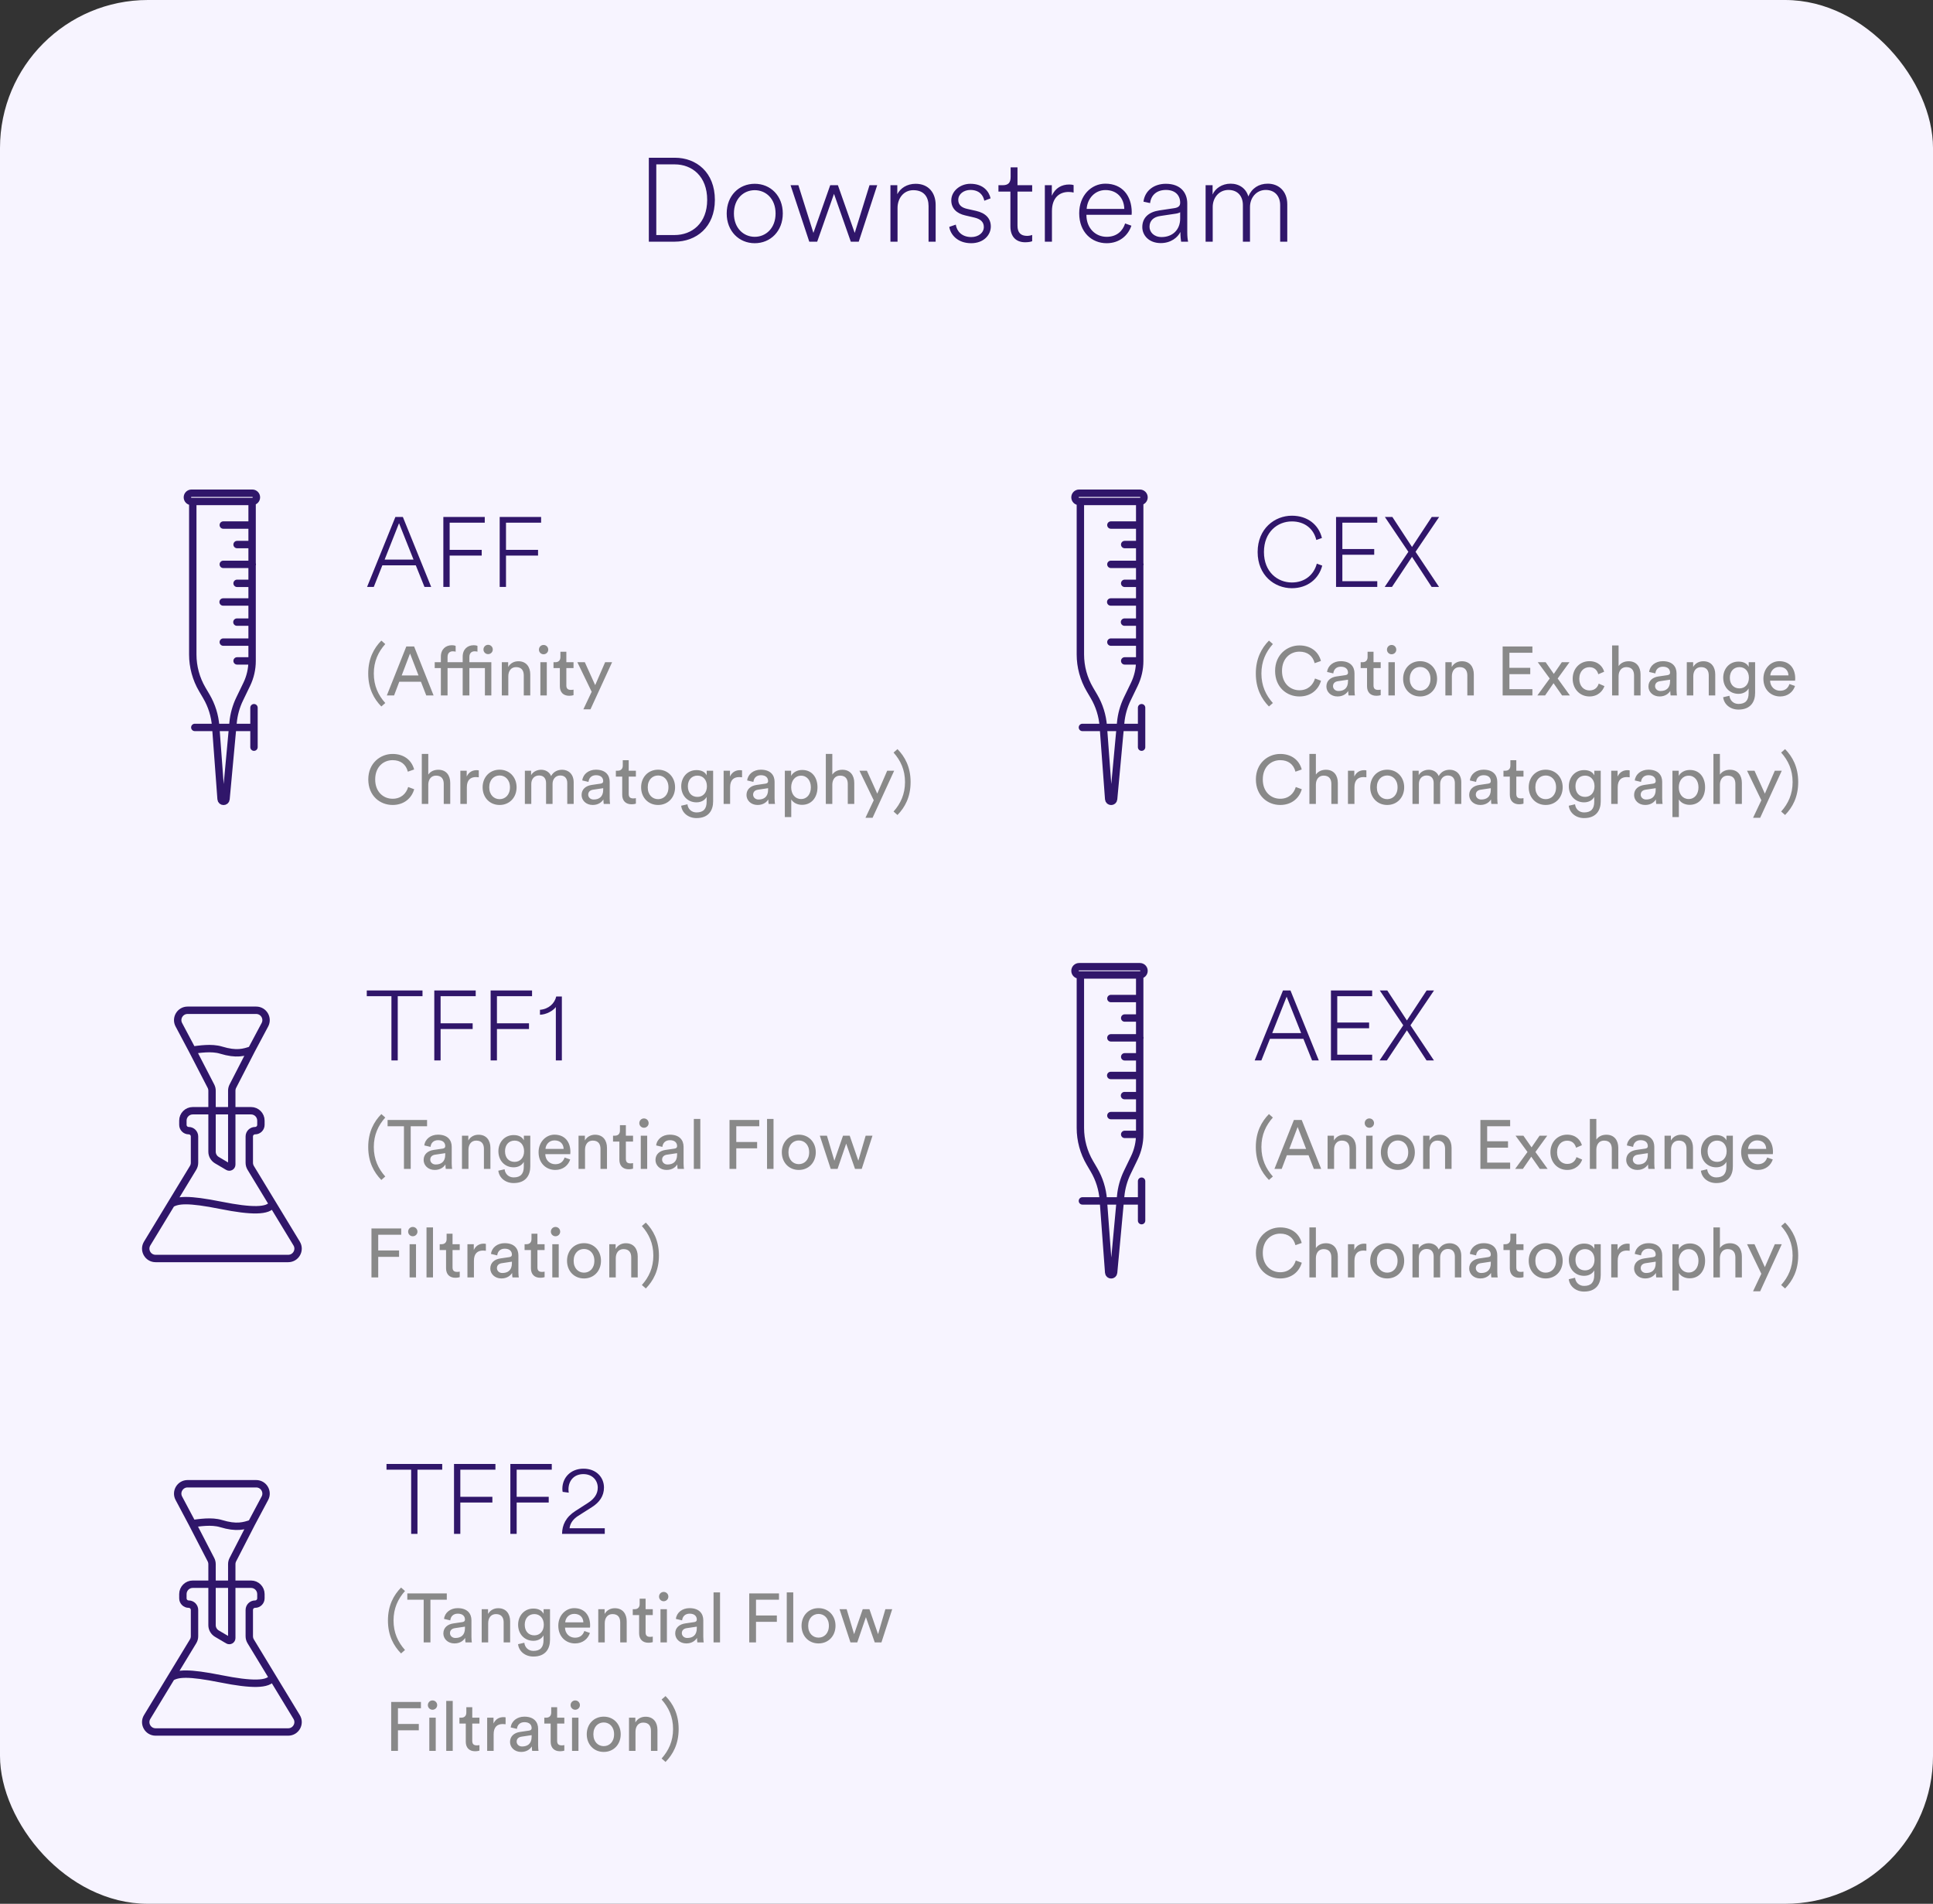 <svg width="392" height="386" viewBox="0 0 392 386" fill="none" xmlns="http://www.w3.org/2000/svg">
<rect x="0" y="0" width="392" height="386" fill="#333333" stroke="none"/>
<rect width="392" height="386" rx="30" fill="#F7F4FF"/>
<path d="M133.092 47.656H136.788C140.316 47.656 143.412 45.28 143.412 40.528C143.412 35.752 140.364 33.328 136.836 33.328H133.092V47.656ZM136.836 49H131.58V31.984H136.884C141.204 31.984 144.972 34.936 144.972 40.528C144.972 46.096 141.156 49 136.836 49ZM153.058 49.312C149.866 49.312 147.37 46.864 147.37 43.288C147.37 39.688 149.842 37.264 153.058 37.264C156.25 37.264 158.746 39.688 158.746 43.288C158.746 46.864 156.25 49.312 153.058 49.312ZM148.834 43.288C148.834 46.264 150.802 48.016 153.058 48.016C155.314 48.016 157.282 46.264 157.282 43.288C157.282 40.288 155.314 38.56 153.058 38.56C150.802 38.56 148.834 40.288 148.834 43.288ZM168.362 37.552H169.922L173.33 47.224L176.33 37.552H177.89L174.146 49H172.538L169.13 39.304L165.722 49H164.114L160.322 37.552H161.906L164.954 47.224L168.362 37.552ZM182.016 42.16V49H180.576V37.552H181.968V39.376C182.592 38.152 183.936 37.264 185.688 37.264C188.376 37.264 189.744 39.184 189.744 41.536V49H188.304V41.776C188.304 39.976 187.416 38.56 185.208 38.56C183.24 38.56 182.016 40.216 182.016 42.16ZM192.507 46L193.827 45.544C194.043 46.936 195.099 48.064 196.971 48.064C198.387 48.064 199.515 47.224 199.515 46.024C199.515 44.968 198.795 44.392 197.571 44.104L195.723 43.672C194.043 43.288 192.915 42.28 192.915 40.624C192.915 38.776 194.691 37.264 196.779 37.264C199.443 37.264 200.571 38.848 200.883 40.216L199.611 40.696C199.395 39.592 198.603 38.512 196.779 38.512C195.483 38.512 194.331 39.328 194.331 40.528C194.331 41.512 194.955 42.088 196.131 42.352L197.955 42.76C199.851 43.192 200.931 44.272 200.931 45.928C200.931 47.632 199.491 49.312 196.947 49.312C194.139 49.312 192.723 47.512 192.507 46ZM206.342 33.928V37.552H209.318V38.848H206.342V45.76C206.342 47.152 206.99 47.824 208.286 47.824C208.694 47.824 209.102 47.728 209.318 47.632V48.904C209.126 49 208.598 49.12 207.902 49.12C206.054 49.12 204.902 47.992 204.902 45.904V38.848H202.478V37.552H203.342C204.47 37.552 204.95 37.048 204.95 35.872V33.928H206.342ZM217.721 37.528V39.04C217.457 38.968 217.097 38.92 216.713 38.92C214.769 38.92 213.329 40.168 213.329 42.784V49H211.889V37.552H213.305V39.688C214.001 38.104 215.321 37.408 216.833 37.408C217.217 37.408 217.529 37.456 217.721 37.528ZM220.367 42.352H227.999C227.951 40.216 226.583 38.536 224.183 38.536C222.047 38.536 220.511 40.24 220.367 42.352ZM228.167 45.304L229.439 45.76C228.791 47.704 227.063 49.312 224.423 49.312C221.399 49.312 218.855 47.08 218.855 43.24C218.855 39.64 221.303 37.24 224.159 37.24C227.543 37.24 229.487 39.64 229.511 43.024C229.511 43.216 229.511 43.36 229.487 43.552H220.319V43.648C220.343 46.288 222.167 48.016 224.423 48.016C226.487 48.016 227.687 46.816 228.167 45.304ZM235.394 49.288C232.994 49.288 231.65 47.704 231.65 46.048C231.65 44.104 232.994 42.976 235.082 42.664L238.13 42.208C239.114 42.064 239.33 41.632 239.33 41.104C239.33 39.592 238.322 38.512 236.45 38.512C234.626 38.512 233.426 39.52 233.234 41.176L231.89 40.888C232.154 38.704 233.978 37.264 236.426 37.264C239.402 37.264 240.77 39.064 240.77 41.248V47.032C240.77 47.944 240.842 48.52 240.938 49H239.522C239.474 48.736 239.378 47.968 239.378 47.032C238.85 48.112 237.482 49.288 235.394 49.288ZM235.562 48.064C237.746 48.064 239.33 46.624 239.33 44.32V43.024C239.258 43.096 238.946 43.24 238.49 43.312L235.298 43.792C233.954 43.984 233.114 44.728 233.114 45.976C233.114 47.032 233.978 48.064 235.562 48.064ZM245.93 49H244.49V37.552H245.906V39.448C246.41 38.248 247.778 37.24 249.554 37.24C251.33 37.24 252.698 38.224 253.154 39.832C253.85 38.176 255.266 37.24 257.09 37.24C259.322 37.24 261.05 38.776 261.05 41.416V49H259.61V41.584C259.61 39.856 258.602 38.512 256.682 38.512C254.786 38.512 253.49 40.096 253.49 41.968V49H252.05V41.584C252.05 39.856 251.066 38.512 249.122 38.512C247.226 38.512 245.93 40.072 245.93 41.968V49Z" fill="#30166A"/>
<path d="M51.125 101.673H51.164C51.625 101.673 51.999 101.298 51.999 100.837V100.837C51.999 100.375 51.625 100.001 51.164 100.001H38.836C38.374 100.001 38 100.375 38 100.837V100.837C38 101.298 38.374 101.673 38.836 101.673H39.094M51.125 101.673H39.094M51.125 101.673V106.456M39.094 101.673V132.692C39.094 135.185 39.76 137.633 41.023 139.783L41.85 141.191C42.935 143.039 43.582 145.111 43.741 147.248L44.836 162.015C44.881 162.626 45.776 162.635 45.832 162.024L47.266 146.522C47.421 144.854 47.873 143.227 48.602 141.719L50.037 138.751C50.753 137.269 51.125 135.645 51.125 134V134M51.125 106.456H45.28M51.125 106.456V110.409M51.125 110.409H48.08M51.125 110.409V118.272M51.16 114.425H45.28M51.125 118.272H48.08M51.125 118.272V130.189M51.125 122.055H45.245M51.125 126.136H48.045M51.125 130.189H45.28M51.125 130.189V134M51.125 134H48.08" stroke="#30166A" stroke-width="1.5" stroke-linecap="round"/>
<path d="M39.508 146.739C39.094 146.739 38.758 147.075 38.758 147.489C38.758 147.903 39.094 148.239 39.508 148.239V146.739ZM51.507 147.489V148.239H52.257V147.489H51.507ZM52.257 143.489C52.257 143.075 51.922 142.739 51.507 142.739C51.093 142.739 50.757 143.075 50.757 143.489H52.257ZM50.757 151.489C50.757 151.903 51.093 152.239 51.507 152.239C51.922 152.239 52.257 151.903 52.257 151.489H50.757ZM39.508 148.239H51.507V146.739H39.508V148.239ZM52.257 147.489V143.489H50.757V147.489H52.257ZM50.757 143.489V151.489H52.257V143.489H50.757Z" fill="#30166A"/>
<path d="M86.08 119L84.32 114.62H77.54L75.8 119H74.44L80.18 104.82H81.7L87.44 119H86.08ZM80.92 106.08L78 113.46H83.86L80.92 106.08ZM91.187 119H89.907V104.82H98.307V105.98H91.187V111.48H97.687V112.64H91.187V119ZM102.613 119H101.333V104.82H109.733V105.98H102.613V111.48H109.113V112.64H102.613V119Z" fill="#30166A"/>
<path d="M77.332 143.24C75.834 141.714 74.672 139.614 74.672 136.562C74.672 133.51 75.834 131.41 77.332 129.884L78.13 130.584C76.702 132.18 75.806 134.098 75.806 136.562C75.806 139.026 76.702 140.944 78.13 142.54L77.332 143.24ZM78.449 141L82.397 131.074H83.979L87.927 141H86.443L85.365 138.228H80.969L79.919 141H78.449ZM81.459 136.954H84.875L83.153 132.502L81.459 136.954ZM89.405 141V135.456H88.159V134.266H89.405V133.132C89.405 131.634 90.399 130.822 91.617 130.822C92.065 130.822 92.345 130.92 92.401 130.962V132.138C92.331 132.11 92.163 132.054 91.827 132.054C91.365 132.054 90.763 132.278 90.763 133.202V134.266H93.829V133.132C93.829 131.634 94.823 130.822 96.041 130.822C96.489 130.822 96.769 130.92 96.825 130.962V132.138C96.755 132.11 96.587 132.054 96.251 132.054C95.789 132.054 95.187 132.278 95.187 133.202V134.266H99.639V141H98.337V135.456H95.187V141H93.829V135.456H90.763V141H89.405ZM98.981 132.628C98.463 132.628 98.043 132.208 98.043 131.69C98.043 131.158 98.463 130.738 98.981 130.738C99.513 130.738 99.933 131.158 99.933 131.69C99.933 132.208 99.513 132.628 98.981 132.628ZM101.765 141V134.266H103.053V135.232C103.543 134.392 104.341 134.07 105.125 134.07C106.735 134.07 107.533 135.232 107.533 136.73V141H106.217V136.954C106.217 136.016 105.825 135.26 104.649 135.26C103.613 135.26 103.081 136.086 103.081 137.108V141H101.765ZM109.585 141V134.266H110.887V141H109.585ZM110.229 132.656C109.711 132.656 109.291 132.236 109.291 131.718C109.291 131.186 109.711 130.766 110.229 130.766C110.761 130.766 111.181 131.186 111.181 131.718C111.181 132.236 110.761 132.656 110.229 132.656ZM115.411 141.07C114.263 141.07 113.535 140.37 113.535 139.152V135.456H112.247V134.266H112.611C113.339 134.266 113.647 133.818 113.647 133.23V132.138H114.851V134.266H116.307V135.456H114.851V138.956C114.851 139.572 115.103 139.88 115.789 139.88C115.957 139.88 116.195 139.852 116.307 139.824V140.944C116.195 140.986 115.859 141.07 115.411 141.07ZM118.305 143.814L119.985 140.258L117.087 134.266H118.599L120.699 138.914L122.715 134.266H124.129L119.747 143.814H118.305ZM79.614 163.21C77.052 163.21 74.686 161.348 74.686 158.03C74.686 154.712 77.15 152.864 79.614 152.864C81.882 152.864 83.478 154.096 83.982 156.014L82.708 156.462C82.33 154.964 81.238 154.124 79.614 154.124C77.808 154.124 76.086 155.44 76.086 158.03C76.086 160.62 77.808 161.95 79.614 161.95C81.308 161.95 82.372 160.928 82.778 159.57L83.996 160.018C83.464 161.88 81.896 163.21 79.614 163.21ZM85.537 163V152.864H86.853V157.05C87.343 156.336 88.127 156.07 88.897 156.07C90.507 156.07 91.305 157.232 91.305 158.73V163H89.989V158.954C89.989 158.016 89.597 157.26 88.421 157.26C87.413 157.26 86.881 158.044 86.853 159.038V163H85.537ZM93.357 163V156.266H94.645V157.442C95.135 156.406 95.975 156.154 96.661 156.154C96.843 156.154 97.025 156.182 97.095 156.196V157.596C96.899 157.568 96.703 157.554 96.521 157.554C95.415 157.554 94.673 158.142 94.673 159.626V163H93.357ZM101.316 162.034C102.436 162.034 103.416 161.194 103.416 159.626C103.416 158.072 102.436 157.232 101.316 157.232C100.196 157.232 99.216 158.072 99.216 159.626C99.216 161.194 100.196 162.034 101.316 162.034ZM101.316 163.21C99.3 163.21 97.872 161.684 97.872 159.626C97.872 157.582 99.3 156.056 101.316 156.056C103.332 156.056 104.76 157.582 104.76 159.626C104.76 161.684 103.332 163.21 101.316 163.21ZM106.441 163V156.266H107.701V157.162C108.121 156.42 108.961 156.07 109.745 156.07C110.585 156.07 111.397 156.476 111.761 157.344C112.293 156.378 113.161 156.07 114.015 156.07C115.191 156.07 116.339 156.868 116.339 158.632V163H115.037V158.772C115.037 157.89 114.603 157.232 113.609 157.232C112.685 157.232 112.055 157.96 112.055 158.926V163H110.739V158.772C110.739 157.904 110.319 157.232 109.311 157.232C108.373 157.232 107.743 157.932 107.743 158.94V163H106.441ZM120.196 163.21C118.824 163.21 117.942 162.258 117.942 161.194C117.942 159.99 118.824 159.318 119.986 159.15L121.806 158.884C122.212 158.828 122.324 158.618 122.324 158.38C122.324 157.722 121.89 157.176 120.868 157.176C119.944 157.176 119.426 157.75 119.342 158.534L118.082 158.24C118.222 156.952 119.384 156.056 120.84 156.056C122.856 156.056 123.64 157.204 123.64 158.52V161.894C123.64 162.482 123.696 162.832 123.724 163H122.436C122.408 162.832 122.366 162.58 122.366 162.09C122.072 162.566 121.4 163.21 120.196 163.21ZM120.378 162.104C121.456 162.104 122.324 161.586 122.324 160.116V159.808L121.568 159.92L120.266 160.116C119.706 160.2 119.286 160.522 119.286 161.124C119.286 161.628 119.706 162.104 120.378 162.104ZM128.058 163.07C126.91 163.07 126.182 162.37 126.182 161.152V157.456H124.894V156.266H125.258C125.986 156.266 126.294 155.818 126.294 155.23V154.138H127.498V156.266H128.954V157.456H127.498V160.956C127.498 161.572 127.75 161.88 128.436 161.88C128.604 161.88 128.842 161.852 128.954 161.824V162.944C128.842 162.986 128.506 163.07 128.058 163.07ZM133.458 162.034C134.578 162.034 135.558 161.194 135.558 159.626C135.558 158.072 134.578 157.232 133.458 157.232C132.338 157.232 131.358 158.072 131.358 159.626C131.358 161.194 132.338 162.034 133.458 162.034ZM133.458 163.21C131.442 163.21 130.014 161.684 130.014 159.626C130.014 157.582 131.442 156.056 133.458 156.056C135.474 156.056 136.902 157.582 136.902 159.626C136.902 161.684 135.474 163.21 133.458 163.21ZM141.244 165.87C139.564 165.87 138.304 164.806 138.136 163.364L139.41 163.07C139.508 164.008 140.222 164.722 141.244 164.722C142.658 164.722 143.302 163.994 143.302 162.538V161.572C142.98 162.188 142.252 162.678 141.244 162.678C139.452 162.678 138.15 161.32 138.15 159.416C138.15 157.596 139.396 156.14 141.244 156.14C142.28 156.14 142.98 156.532 143.316 157.204V156.266H144.618V162.496C144.618 164.204 143.778 165.87 141.244 165.87ZM141.44 161.572C142.574 161.572 143.358 160.718 143.358 159.416C143.358 158.114 142.574 157.26 141.44 157.26C140.278 157.26 139.494 158.114 139.494 159.416C139.494 160.732 140.25 161.572 141.44 161.572ZM146.746 163V156.266H148.034V157.442C148.524 156.406 149.364 156.154 150.05 156.154C150.232 156.154 150.414 156.182 150.484 156.196V157.596C150.288 157.568 150.092 157.554 149.91 157.554C148.804 157.554 148.062 158.142 148.062 159.626V163H146.746ZM153.638 163.21C152.266 163.21 151.384 162.258 151.384 161.194C151.384 159.99 152.266 159.318 153.428 159.15L155.248 158.884C155.654 158.828 155.766 158.618 155.766 158.38C155.766 157.722 155.332 157.176 154.31 157.176C153.386 157.176 152.868 157.75 152.784 158.534L151.524 158.24C151.664 156.952 152.826 156.056 154.282 156.056C156.298 156.056 157.082 157.204 157.082 158.52V161.894C157.082 162.482 157.138 162.832 157.166 163H155.878C155.85 162.832 155.808 162.58 155.808 162.09C155.514 162.566 154.842 163.21 153.638 163.21ZM153.82 162.104C154.898 162.104 155.766 161.586 155.766 160.116V159.808L155.01 159.92L153.708 160.116C153.148 160.2 152.728 160.522 152.728 161.124C152.728 161.628 153.148 162.104 153.82 162.104ZM159.16 165.66V156.266H160.434V157.316C160.798 156.644 161.596 156.112 162.688 156.112C164.704 156.112 165.782 157.666 165.782 159.626C165.782 161.628 164.62 163.182 162.646 163.182C161.61 163.182 160.826 162.692 160.462 162.09V165.66H159.16ZM162.45 162.006C163.668 162.006 164.438 161.012 164.438 159.626C164.438 158.282 163.682 157.274 162.45 157.274C161.246 157.274 160.448 158.282 160.448 159.626C160.448 161.012 161.246 162.006 162.45 162.006ZM167.472 163V152.864H168.788V157.05C169.278 156.336 170.062 156.07 170.832 156.07C172.442 156.07 173.24 157.232 173.24 158.73V163H171.924V158.954C171.924 158.016 171.532 157.26 170.356 157.26C169.348 157.26 168.816 158.044 168.788 159.038V163H167.472ZM175.508 165.814L177.188 162.258L174.29 156.266H175.802L177.902 160.914L179.918 156.266H181.332L176.95 165.814H175.508ZM182.004 165.24L181.206 164.54C182.634 162.944 183.53 161.026 183.53 158.562C183.53 156.098 182.634 154.18 181.206 152.584L182.004 151.884C183.502 153.41 184.664 155.51 184.664 158.562C184.664 161.614 183.502 163.714 182.004 165.24Z" fill="#898989"/>
<path d="M231.125 101.673H231.164C231.625 101.673 232 101.298 232 100.837V100.837C232 100.375 231.625 100.001 231.164 100.001H218.836C218.374 100.001 218 100.375 218 100.837V100.837C218 101.298 218.374 101.673 218.836 101.673H219.094M231.125 101.673H219.094M231.125 101.673V106.456M219.094 101.673V132.692C219.094 135.185 219.76 137.633 221.023 139.783L221.85 141.191C222.935 143.039 223.582 145.111 223.741 147.248L224.836 162.015C224.881 162.626 225.776 162.635 225.832 162.024L227.266 146.522C227.421 144.854 227.873 143.227 228.602 141.719L230.037 138.751C230.753 137.269 231.125 135.645 231.125 134V134M231.125 106.456H225.28M231.125 106.456V110.409M231.125 110.409H228.08M231.125 110.409V118.272M231.16 114.425H225.28M231.125 118.272H228.08M231.125 118.272V130.189M231.125 122.055H225.245M231.125 126.136H228.045M231.125 130.189H225.28M231.125 130.189V134M231.125 134H228.08" stroke="#30166A" stroke-width="1.5" stroke-linecap="round"/>
<path d="M219.508 146.739C219.094 146.739 218.758 147.075 218.758 147.489C218.758 147.903 219.094 148.239 219.508 148.239V146.739ZM231.507 147.489V148.239H232.257V147.489H231.507ZM232.257 143.489C232.257 143.075 231.922 142.739 231.507 142.739C231.093 142.739 230.757 143.075 230.757 143.489H232.257ZM230.757 151.489C230.757 151.903 231.093 152.239 231.507 152.239C231.922 152.239 232.257 151.903 232.257 151.489H230.757ZM219.508 148.239H231.507V146.739H219.508V148.239ZM232.257 147.489V143.489H230.757V147.489H232.257ZM230.757 143.489V151.489H232.257V143.489H230.757Z" fill="#30166A"/>
<path d="M261.98 119.26C258.46 119.26 255.04 116.66 255.04 111.92C255.04 107.18 258.5 104.56 261.98 104.56C265.16 104.56 267.42 106.38 268.08 109.08L266.94 109.48C266.38 107.16 264.54 105.72 261.98 105.72C259.08 105.72 256.32 107.86 256.32 111.92C256.32 115.96 259.08 118.1 261.98 118.1C264.64 118.1 266.46 116.5 267.04 114.28L268.14 114.68C267.46 117.34 265.18 119.26 261.98 119.26ZM279.302 119H270.942V104.82H279.302V105.98H272.222V111.32H278.682V112.48H272.222V117.84H279.302V119ZM291.846 104.82L287.066 111.88L291.826 119H290.326L286.346 112.9L282.286 119H280.806L285.606 111.88L280.846 104.82H282.366L286.346 110.9L290.346 104.82H291.846Z" fill="#30166A"/>
<path d="M257.332 143.24C255.834 141.714 254.672 139.614 254.672 136.562C254.672 133.51 255.834 131.41 257.332 129.884L258.13 130.584C256.702 132.18 255.806 134.098 255.806 136.562C255.806 139.026 256.702 140.944 258.13 142.54L257.332 143.24ZM263.51 141.21C260.948 141.21 258.582 139.348 258.582 136.03C258.582 132.712 261.046 130.864 263.51 130.864C265.778 130.864 267.374 132.096 267.878 134.014L266.604 134.462C266.226 132.964 265.134 132.124 263.51 132.124C261.704 132.124 259.982 133.44 259.982 136.03C259.982 138.62 261.704 139.95 263.51 139.95C265.204 139.95 266.268 138.928 266.674 137.57L267.892 138.018C267.36 139.88 265.792 141.21 263.51 141.21ZM271.239 141.21C269.867 141.21 268.985 140.258 268.985 139.194C268.985 137.99 269.867 137.318 271.029 137.15L272.849 136.884C273.255 136.828 273.367 136.618 273.367 136.38C273.367 135.722 272.933 135.176 271.911 135.176C270.987 135.176 270.469 135.75 270.385 136.534L269.125 136.24C269.265 134.952 270.427 134.056 271.883 134.056C273.899 134.056 274.683 135.204 274.683 136.52V139.894C274.683 140.482 274.739 140.832 274.767 141H273.479C273.451 140.832 273.409 140.58 273.409 140.09C273.115 140.566 272.443 141.21 271.239 141.21ZM271.421 140.104C272.499 140.104 273.367 139.586 273.367 138.116V137.808L272.611 137.92L271.309 138.116C270.749 138.2 270.329 138.522 270.329 139.124C270.329 139.628 270.749 140.104 271.421 140.104ZM279.101 141.07C277.953 141.07 277.225 140.37 277.225 139.152V135.456H275.937V134.266H276.301C277.029 134.266 277.337 133.818 277.337 133.23V132.138H278.541V134.266H279.997V135.456H278.541V138.956C278.541 139.572 278.793 139.88 279.479 139.88C279.647 139.88 279.885 139.852 279.997 139.824V140.944C279.885 140.986 279.549 141.07 279.101 141.07ZM281.56 141V134.266H282.862V141H281.56ZM282.204 132.656C281.686 132.656 281.266 132.236 281.266 131.718C281.266 131.186 281.686 130.766 282.204 130.766C282.736 130.766 283.156 131.186 283.156 131.718C283.156 132.236 282.736 132.656 282.204 132.656ZM287.988 140.034C289.108 140.034 290.088 139.194 290.088 137.626C290.088 136.072 289.108 135.232 287.988 135.232C286.868 135.232 285.888 136.072 285.888 137.626C285.888 139.194 286.868 140.034 287.988 140.034ZM287.988 141.21C285.972 141.21 284.544 139.684 284.544 137.626C284.544 135.582 285.972 134.056 287.988 134.056C290.004 134.056 291.432 135.582 291.432 137.626C291.432 139.684 290.004 141.21 287.988 141.21ZM293.113 141V134.266H294.401V135.232C294.891 134.392 295.689 134.07 296.473 134.07C298.083 134.07 298.881 135.232 298.881 136.73V141H297.565V136.954C297.565 136.016 297.173 135.26 295.997 135.26C294.961 135.26 294.429 136.086 294.429 137.108V141H293.113ZM304.726 141V131.074H310.76V132.348H306.098V135.4H310.326V136.688H306.098V139.726H310.76V141H304.726ZM311.77 141L314.276 137.57L311.854 134.266H313.45L315.102 136.632L316.726 134.266H318.28L315.886 137.57C316.292 138.116 317.958 140.454 318.364 141H316.782L315.046 138.522L313.338 141H311.77ZM322.331 141.21C320.37 141.21 318.929 139.67 318.929 137.626C318.929 135.526 320.399 134.056 322.317 134.056C324.109 134.056 325.033 135.176 325.312 136.198L324.123 136.702C323.955 136.044 323.465 135.274 322.317 135.274C321.253 135.274 320.273 136.058 320.273 137.626C320.273 139.166 321.239 139.992 322.331 139.992C323.591 139.992 324.053 139.138 324.207 138.606L325.369 139.11C325.047 140.076 324.081 141.21 322.331 141.21ZM326.923 141V130.864H328.239V135.05C328.729 134.336 329.513 134.07 330.283 134.07C331.893 134.07 332.691 135.232 332.691 136.73V141H331.375V136.954C331.375 136.016 330.983 135.26 329.807 135.26C328.799 135.26 328.267 136.044 328.239 137.038V141H326.923ZM336.55 141.21C335.178 141.21 334.296 140.258 334.296 139.194C334.296 137.99 335.178 137.318 336.34 137.15L338.16 136.884C338.566 136.828 338.678 136.618 338.678 136.38C338.678 135.722 338.244 135.176 337.222 135.176C336.298 135.176 335.78 135.75 335.696 136.534L334.436 136.24C334.576 134.952 335.738 134.056 337.194 134.056C339.21 134.056 339.994 135.204 339.994 136.52V139.894C339.994 140.482 340.05 140.832 340.078 141H338.79C338.762 140.832 338.72 140.58 338.72 140.09C338.426 140.566 337.754 141.21 336.55 141.21ZM336.732 140.104C337.81 140.104 338.678 139.586 338.678 138.116V137.808L337.922 137.92L336.62 138.116C336.06 138.2 335.64 138.522 335.64 139.124C335.64 139.628 336.06 140.104 336.732 140.104ZM342.072 141V134.266H343.36V135.232C343.85 134.392 344.648 134.07 345.432 134.07C347.042 134.07 347.84 135.232 347.84 136.73V141H346.524V136.954C346.524 136.016 346.132 135.26 344.956 135.26C343.92 135.26 343.388 136.086 343.388 137.108V141H342.072ZM352.552 143.87C350.872 143.87 349.612 142.806 349.444 141.364L350.718 141.07C350.816 142.008 351.53 142.722 352.552 142.722C353.966 142.722 354.61 141.994 354.61 140.538V139.572C354.288 140.188 353.56 140.678 352.552 140.678C350.76 140.678 349.458 139.32 349.458 137.416C349.458 135.596 350.704 134.14 352.552 134.14C353.588 134.14 354.288 134.532 354.624 135.204V134.266H355.926V140.496C355.926 142.204 355.086 143.87 352.552 143.87ZM352.748 139.572C353.882 139.572 354.666 138.718 354.666 137.416C354.666 136.114 353.882 135.26 352.748 135.26C351.586 135.26 350.802 136.114 350.802 137.416C350.802 138.732 351.558 139.572 352.748 139.572ZM360.994 141.21C359.188 141.21 357.606 139.894 357.606 137.612C357.606 135.498 359.132 134.056 360.826 134.056C362.898 134.056 364.06 135.484 364.06 137.584C364.06 137.752 364.046 137.92 364.032 138.004H358.964C358.992 139.208 359.86 140.048 360.994 140.048C362.086 140.048 362.632 139.446 362.884 138.69L364.018 139.082C363.64 140.272 362.562 141.21 360.994 141.21ZM359.006 136.94H362.688C362.66 135.974 362.03 135.218 360.84 135.218C359.734 135.218 359.062 136.072 359.006 136.94ZM259.614 163.21C257.052 163.21 254.686 161.348 254.686 158.03C254.686 154.712 257.15 152.864 259.614 152.864C261.882 152.864 263.478 154.096 263.982 156.014L262.708 156.462C262.33 154.964 261.238 154.124 259.614 154.124C257.808 154.124 256.086 155.44 256.086 158.03C256.086 160.62 257.808 161.95 259.614 161.95C261.308 161.95 262.372 160.928 262.778 159.57L263.996 160.018C263.464 161.88 261.896 163.21 259.614 163.21ZM265.537 163V152.864H266.853V157.05C267.343 156.336 268.127 156.07 268.897 156.07C270.507 156.07 271.305 157.232 271.305 158.73V163H269.989V158.954C269.989 158.016 269.597 157.26 268.421 157.26C267.413 157.26 266.881 158.044 266.853 159.038V163H265.537ZM273.357 163V156.266H274.645V157.442C275.135 156.406 275.975 156.154 276.661 156.154C276.843 156.154 277.025 156.182 277.095 156.196V157.596C276.899 157.568 276.703 157.554 276.521 157.554C275.415 157.554 274.673 158.142 274.673 159.626V163H273.357ZM281.316 162.034C282.436 162.034 283.416 161.194 283.416 159.626C283.416 158.072 282.436 157.232 281.316 157.232C280.196 157.232 279.216 158.072 279.216 159.626C279.216 161.194 280.196 162.034 281.316 162.034ZM281.316 163.21C279.3 163.21 277.872 161.684 277.872 159.626C277.872 157.582 279.3 156.056 281.316 156.056C283.332 156.056 284.76 157.582 284.76 159.626C284.76 161.684 283.332 163.21 281.316 163.21ZM286.441 163V156.266H287.701V157.162C288.121 156.42 288.961 156.07 289.745 156.07C290.585 156.07 291.397 156.476 291.761 157.344C292.293 156.378 293.161 156.07 294.015 156.07C295.191 156.07 296.339 156.868 296.339 158.632V163H295.037V158.772C295.037 157.89 294.603 157.232 293.609 157.232C292.685 157.232 292.055 157.96 292.055 158.926V163H290.739V158.772C290.739 157.904 290.319 157.232 289.311 157.232C288.373 157.232 287.743 157.932 287.743 158.94V163H286.441ZM300.196 163.21C298.824 163.21 297.942 162.258 297.942 161.194C297.942 159.99 298.824 159.318 299.986 159.15L301.806 158.884C302.212 158.828 302.324 158.618 302.324 158.38C302.324 157.722 301.89 157.176 300.868 157.176C299.944 157.176 299.426 157.75 299.342 158.534L298.082 158.24C298.222 156.952 299.384 156.056 300.84 156.056C302.856 156.056 303.64 157.204 303.64 158.52V161.894C303.64 162.482 303.696 162.832 303.724 163H302.436C302.408 162.832 302.366 162.58 302.366 162.09C302.072 162.566 301.4 163.21 300.196 163.21ZM300.378 162.104C301.456 162.104 302.324 161.586 302.324 160.116V159.808L301.568 159.92L300.266 160.116C299.706 160.2 299.286 160.522 299.286 161.124C299.286 161.628 299.706 162.104 300.378 162.104ZM308.058 163.07C306.91 163.07 306.182 162.37 306.182 161.152V157.456H304.894V156.266H305.258C305.986 156.266 306.294 155.818 306.294 155.23V154.138H307.498V156.266H308.954V157.456H307.498V160.956C307.498 161.572 307.75 161.88 308.436 161.88C308.604 161.88 308.842 161.852 308.954 161.824V162.944C308.842 162.986 308.506 163.07 308.058 163.07ZM313.458 162.034C314.578 162.034 315.558 161.194 315.558 159.626C315.558 158.072 314.578 157.232 313.458 157.232C312.338 157.232 311.358 158.072 311.358 159.626C311.358 161.194 312.338 162.034 313.458 162.034ZM313.458 163.21C311.442 163.21 310.014 161.684 310.014 159.626C310.014 157.582 311.442 156.056 313.458 156.056C315.474 156.056 316.902 157.582 316.902 159.626C316.902 161.684 315.474 163.21 313.458 163.21ZM321.244 165.87C319.564 165.87 318.304 164.806 318.136 163.364L319.41 163.07C319.508 164.008 320.222 164.722 321.244 164.722C322.658 164.722 323.302 163.994 323.302 162.538V161.572C322.98 162.188 322.252 162.678 321.244 162.678C319.452 162.678 318.15 161.32 318.15 159.416C318.15 157.596 319.396 156.14 321.244 156.14C322.28 156.14 322.98 156.532 323.316 157.204V156.266H324.618V162.496C324.618 164.204 323.778 165.87 321.244 165.87ZM321.44 161.572C322.574 161.572 323.358 160.718 323.358 159.416C323.358 158.114 322.574 157.26 321.44 157.26C320.278 157.26 319.494 158.114 319.494 159.416C319.494 160.732 320.25 161.572 321.44 161.572ZM326.746 163V156.266H328.034V157.442C328.524 156.406 329.364 156.154 330.05 156.154C330.232 156.154 330.414 156.182 330.484 156.196V157.596C330.288 157.568 330.092 157.554 329.91 157.554C328.804 157.554 328.062 158.142 328.062 159.626V163H326.746ZM333.638 163.21C332.266 163.21 331.384 162.258 331.384 161.194C331.384 159.99 332.266 159.318 333.428 159.15L335.248 158.884C335.654 158.828 335.766 158.618 335.766 158.38C335.766 157.722 335.332 157.176 334.31 157.176C333.386 157.176 332.868 157.75 332.784 158.534L331.524 158.24C331.664 156.952 332.826 156.056 334.282 156.056C336.298 156.056 337.082 157.204 337.082 158.52V161.894C337.082 162.482 337.138 162.832 337.166 163H335.878C335.85 162.832 335.808 162.58 335.808 162.09C335.514 162.566 334.842 163.21 333.638 163.21ZM333.82 162.104C334.898 162.104 335.766 161.586 335.766 160.116V159.808L335.01 159.92L333.708 160.116C333.148 160.2 332.728 160.522 332.728 161.124C332.728 161.628 333.148 162.104 333.82 162.104ZM339.16 165.66V156.266H340.434V157.316C340.798 156.644 341.596 156.112 342.688 156.112C344.704 156.112 345.782 157.666 345.782 159.626C345.782 161.628 344.62 163.182 342.646 163.182C341.61 163.182 340.826 162.692 340.462 162.09V165.66H339.16ZM342.45 162.006C343.668 162.006 344.438 161.012 344.438 159.626C344.438 158.282 343.682 157.274 342.45 157.274C341.246 157.274 340.448 158.282 340.448 159.626C340.448 161.012 341.246 162.006 342.45 162.006ZM347.472 163V152.864H348.788V157.05C349.278 156.336 350.062 156.07 350.832 156.07C352.442 156.07 353.24 157.232 353.24 158.73V163H351.924V158.954C351.924 158.016 351.532 157.26 350.356 157.26C349.348 157.26 348.816 158.044 348.788 159.038V163H347.472ZM355.508 165.814L357.188 162.258L354.29 156.266H355.802L357.902 160.914L359.918 156.266H361.332L356.95 165.814H355.508ZM362.004 165.24L361.206 164.54C362.634 162.944 363.53 161.026 363.53 158.562C363.53 156.098 362.634 154.18 361.206 152.584L362.004 151.884C363.502 153.41 364.664 155.51 364.664 158.562C364.664 161.614 363.502 163.714 362.004 165.24Z" fill="#898989"/>
<path d="M44.832 255.164H58.446C60.005 255.164 60.965 253.459 60.156 252.127L55.267 244.075M45.168 255.164H31.554C29.995 255.164 29.035 253.459 29.845 252.127L39.155 236.791C39.345 236.478 39.446 236.119 39.446 235.753V230.422C39.446 229.771 38.918 229.244 38.267 229.244V229.244C37.617 229.244 37.089 228.716 37.089 228.065V227.204C37.089 226.1 37.984 225.204 39.089 225.204H44.832H50.911C52.016 225.204 52.911 226.1 52.911 227.204V228.065C52.911 228.716 52.383 229.244 51.733 229.244V229.244C51.082 229.244 50.554 229.771 50.554 230.422V235.753C50.554 236.119 50.655 236.478 50.845 236.791L55.267 244.075M34.733 244.075C36.079 243.29 38.099 243.046 44.832 244.392C50.974 245.621 54.482 245.64 55.267 244.075" stroke="#30166A" stroke-width="1.5"/>
<path d="M39 212.914L36.27 207.773C35.563 206.441 36.529 204.835 38.037 204.835H44.83H51.953C53.462 204.835 54.428 206.443 53.718 207.776L51 212.875M39 212.914L42.777 220.225C42.923 220.509 43 220.823 43 221.143V233.501C43 234.209 43.375 234.864 43.985 235.224L46.246 236.556C46.58 236.752 47 236.512 47 236.125V221.141C47 220.823 47.076 220.509 47.221 220.226L51 212.875M39 212.914C40.403 212.746 42.867 212.319 44.83 212.914C48 213.875 49.485 213.38 51 212.875" stroke="#30166A" stroke-width="1.5"/>
<path d="M85.68 201.98H80.66V215H79.38V201.98H74.38V200.82H85.68V201.98ZM89.351 215H88.071V200.82H96.471V201.98H89.351V207.48H95.851V208.64H89.351V215ZM100.777 215H99.497V200.82H107.897V201.98H100.777V207.48H107.277V208.64H100.777V215ZM113.942 215H112.722V204.18C112.142 204.96 110.762 205.72 109.502 205.74V204.74C111.282 204.6 112.482 203.44 112.802 202.04H113.942V215Z" fill="#30166A"/>
<path d="M77.332 239.24C75.834 237.714 74.672 235.614 74.672 232.562C74.672 229.51 75.834 227.41 77.332 225.884L78.13 226.584C76.702 228.18 75.806 230.098 75.806 232.562C75.806 235.026 76.702 236.944 78.13 238.54L77.332 239.24ZM81.918 237V228.348H78.6V227.074H86.608V228.348H83.29V237H81.918ZM88.163 237.21C86.791 237.21 85.909 236.258 85.909 235.194C85.909 233.99 86.791 233.318 87.953 233.15L89.773 232.884C90.179 232.828 90.291 232.618 90.291 232.38C90.291 231.722 89.857 231.176 88.835 231.176C87.911 231.176 87.393 231.75 87.309 232.534L86.049 232.24C86.189 230.952 87.351 230.056 88.807 230.056C90.823 230.056 91.607 231.204 91.607 232.52V235.894C91.607 236.482 91.663 236.832 91.691 237H90.403C90.375 236.832 90.333 236.58 90.333 236.09C90.039 236.566 89.367 237.21 88.163 237.21ZM88.345 236.104C89.423 236.104 90.291 235.586 90.291 234.116V233.808L89.535 233.92L88.233 234.116C87.673 234.2 87.253 234.522 87.253 235.124C87.253 235.628 87.673 236.104 88.345 236.104ZM93.685 237V230.266H94.973V231.232C95.463 230.392 96.261 230.07 97.045 230.07C98.655 230.07 99.453 231.232 99.453 232.73V237H98.137V232.954C98.137 232.016 97.745 231.26 96.569 231.26C95.533 231.26 95.001 232.086 95.001 233.108V237H93.685ZM104.165 239.87C102.485 239.87 101.225 238.806 101.057 237.364L102.331 237.07C102.429 238.008 103.143 238.722 104.165 238.722C105.579 238.722 106.223 237.994 106.223 236.538V235.572C105.901 236.188 105.173 236.678 104.165 236.678C102.373 236.678 101.071 235.32 101.071 233.416C101.071 231.596 102.317 230.14 104.165 230.14C105.201 230.14 105.901 230.532 106.237 231.204V230.266H107.539V236.496C107.539 238.204 106.699 239.87 104.165 239.87ZM104.361 235.572C105.495 235.572 106.279 234.718 106.279 233.416C106.279 232.114 105.495 231.26 104.361 231.26C103.199 231.26 102.415 232.114 102.415 233.416C102.415 234.732 103.171 235.572 104.361 235.572ZM112.608 237.21C110.802 237.21 109.22 235.894 109.22 233.612C109.22 231.498 110.746 230.056 112.44 230.056C114.512 230.056 115.674 231.484 115.674 233.584C115.674 233.752 115.66 233.92 115.646 234.004H110.578C110.606 235.208 111.474 236.048 112.608 236.048C113.7 236.048 114.246 235.446 114.498 234.69L115.632 235.082C115.254 236.272 114.176 237.21 112.608 237.21ZM110.62 232.94H114.302C114.274 231.974 113.644 231.218 112.454 231.218C111.348 231.218 110.676 232.072 110.62 232.94ZM117.324 237V230.266H118.612V231.232C119.102 230.392 119.9 230.07 120.684 230.07C122.294 230.07 123.092 231.232 123.092 232.73V237H121.776V232.954C121.776 232.016 121.384 231.26 120.208 231.26C119.172 231.26 118.64 232.086 118.64 233.108V237H117.324ZM127.483 237.07C126.335 237.07 125.607 236.37 125.607 235.152V231.456H124.319V230.266H124.683C125.411 230.266 125.719 229.818 125.719 229.23V228.138H126.923V230.266H128.379V231.456H126.923V234.956C126.923 235.572 127.175 235.88 127.861 235.88C128.029 235.88 128.267 235.852 128.379 235.824V236.944C128.267 236.986 127.931 237.07 127.483 237.07ZM129.943 237V230.266H131.245V237H129.943ZM130.587 228.656C130.069 228.656 129.649 228.236 129.649 227.718C129.649 227.186 130.069 226.766 130.587 226.766C131.119 226.766 131.539 227.186 131.539 227.718C131.539 228.236 131.119 228.656 130.587 228.656ZM135.181 237.21C133.809 237.21 132.927 236.258 132.927 235.194C132.927 233.99 133.809 233.318 134.971 233.15L136.791 232.884C137.197 232.828 137.309 232.618 137.309 232.38C137.309 231.722 136.875 231.176 135.853 231.176C134.929 231.176 134.411 231.75 134.327 232.534L133.067 232.24C133.207 230.952 134.369 230.056 135.825 230.056C137.841 230.056 138.625 231.204 138.625 232.52V235.894C138.625 236.482 138.681 236.832 138.709 237H137.421C137.393 236.832 137.351 236.58 137.351 236.09C137.057 236.566 136.385 237.21 135.181 237.21ZM135.363 236.104C136.441 236.104 137.309 235.586 137.309 234.116V233.808L136.553 233.92L135.251 234.116C134.691 234.2 134.271 234.522 134.271 235.124C134.271 235.628 134.691 236.104 135.363 236.104ZM140.703 237V226.864H142.019V237H140.703ZM147.941 237V227.074H153.975V228.348H149.313V231.54H153.541V232.828H149.313V237H147.941ZM155.55 237V226.864H156.866V237H155.55ZM161.992 236.034C163.112 236.034 164.092 235.194 164.092 233.626C164.092 232.072 163.112 231.232 161.992 231.232C160.872 231.232 159.892 232.072 159.892 233.626C159.892 235.194 160.872 236.034 161.992 236.034ZM161.992 237.21C159.976 237.21 158.548 235.684 158.548 233.626C158.548 231.582 159.976 230.056 161.992 230.056C164.008 230.056 165.436 231.582 165.436 233.626C165.436 235.684 164.008 237.21 161.992 237.21ZM168.465 237L166.253 230.266H167.695L169.207 235.334L170.957 230.266H172.315L174.065 235.334L175.549 230.266H176.935L174.751 237H173.393L171.601 231.876L169.851 237H168.465ZM75.33 259V249.074H81.364V250.348H76.702V253.54H80.93V254.828H76.702V259H75.33ZM83.062 259V252.266H84.364V259H83.062ZM83.706 250.656C83.188 250.656 82.768 250.236 82.768 249.718C82.768 249.186 83.188 248.766 83.706 248.766C84.238 248.766 84.658 249.186 84.658 249.718C84.658 250.236 84.238 250.656 83.706 250.656ZM86.494 259V248.864H87.81V259H86.494ZM92.333 259.07C91.185 259.07 90.457 258.37 90.457 257.152V253.456H89.169V252.266H89.533C90.261 252.266 90.569 251.818 90.569 251.23V250.138H91.773V252.266H93.229V253.456H91.773V256.956C91.773 257.572 92.025 257.88 92.711 257.88C92.879 257.88 93.117 257.852 93.229 257.824V258.944C93.117 258.986 92.781 259.07 92.333 259.07ZM94.793 259V252.266H96.081V253.442C96.57 252.406 97.41 252.154 98.097 252.154C98.278 252.154 98.46 252.182 98.531 252.196V253.596C98.335 253.568 98.138 253.554 97.957 253.554C96.85 253.554 96.109 254.142 96.109 255.626V259H94.793ZM101.684 259.21C100.312 259.21 99.43 258.258 99.43 257.194C99.43 255.99 100.312 255.318 101.474 255.15L103.294 254.884C103.7 254.828 103.812 254.618 103.812 254.38C103.812 253.722 103.378 253.176 102.356 253.176C101.432 253.176 100.914 253.75 100.83 254.534L99.57 254.24C99.71 252.952 100.872 252.056 102.328 252.056C104.344 252.056 105.128 253.204 105.128 254.52V257.894C105.128 258.482 105.184 258.832 105.212 259H103.924C103.896 258.832 103.854 258.58 103.854 258.09C103.56 258.566 102.888 259.21 101.684 259.21ZM101.866 258.104C102.944 258.104 103.812 257.586 103.812 256.116V255.808L103.056 255.92L101.754 256.116C101.194 256.2 100.774 256.522 100.774 257.124C100.774 257.628 101.194 258.104 101.866 258.104ZM109.546 259.07C108.398 259.07 107.67 258.37 107.67 257.152V253.456H106.382V252.266H106.746C107.474 252.266 107.782 251.818 107.782 251.23V250.138H108.986V252.266H110.442V253.456H108.986V256.956C108.986 257.572 109.238 257.88 109.924 257.88C110.092 257.88 110.33 257.852 110.442 257.824V258.944C110.33 258.986 109.994 259.07 109.546 259.07ZM112.005 259V252.266H113.307V259H112.005ZM112.649 250.656C112.131 250.656 111.711 250.236 111.711 249.718C111.711 249.186 112.131 248.766 112.649 248.766C113.181 248.766 113.601 249.186 113.601 249.718C113.601 250.236 113.181 250.656 112.649 250.656ZM118.433 258.034C119.553 258.034 120.533 257.194 120.533 255.626C120.533 254.072 119.553 253.232 118.433 253.232C117.313 253.232 116.333 254.072 116.333 255.626C116.333 257.194 117.313 258.034 118.433 258.034ZM118.433 259.21C116.417 259.21 114.989 257.684 114.989 255.626C114.989 253.582 116.417 252.056 118.433 252.056C120.449 252.056 121.877 253.582 121.877 255.626C121.877 257.684 120.449 259.21 118.433 259.21ZM123.558 259V252.266H124.846V253.232C125.336 252.392 126.134 252.07 126.918 252.07C128.528 252.07 129.326 253.232 129.326 254.73V259H128.01V254.954C128.01 254.016 127.618 253.26 126.442 253.26C125.406 253.26 124.874 254.086 124.874 255.108V259H123.558ZM130.967 261.24L130.169 260.54C131.597 258.944 132.493 257.026 132.493 254.562C132.493 252.098 131.597 250.18 130.169 248.584L130.967 247.884C132.465 249.41 133.627 251.51 133.627 254.562C133.627 257.614 132.465 259.714 130.967 261.24Z" fill="#898989"/>
<path d="M231.125 197.673H231.164C231.625 197.673 232 197.298 232 196.837V196.837C232 196.375 231.625 196.001 231.164 196.001H218.836C218.374 196.001 218 196.375 218 196.837V196.837C218 197.298 218.374 197.673 218.836 197.673H219.094M231.125 197.673H219.094M231.125 197.673V202.456M219.094 197.673V228.692C219.094 231.185 219.76 233.633 221.023 235.783L221.85 237.191C222.935 239.039 223.582 241.111 223.741 243.248L224.836 258.015C224.881 258.626 225.776 258.635 225.832 258.024L227.266 242.522C227.421 240.854 227.873 239.227 228.602 237.719L230.037 234.751C230.753 233.269 231.125 231.645 231.125 230V230M231.125 202.456H225.28M231.125 202.456V206.409M231.125 206.409H228.08M231.125 206.409V214.272M231.16 210.425H225.28M231.125 214.272H228.08M231.125 214.272V226.189M231.125 218.055H225.245M231.125 222.136H228.045M231.125 226.189H225.28M231.125 226.189V230M231.125 230H228.08" stroke="#30166A" stroke-width="1.5" stroke-linecap="round"/>
<path d="M219.508 242.739C219.094 242.739 218.758 243.075 218.758 243.489C218.758 243.903 219.094 244.239 219.508 244.239V242.739ZM231.507 243.489V244.239H232.257V243.489H231.507ZM232.257 239.489C232.257 239.075 231.922 238.739 231.507 238.739C231.093 238.739 230.757 239.075 230.757 239.489H232.257ZM230.757 247.489C230.757 247.903 231.093 248.239 231.507 248.239C231.922 248.239 232.257 247.903 232.257 247.489H230.757ZM219.508 244.239H231.507V242.739H219.508V244.239ZM232.257 243.489V239.489H230.757V243.489H232.257ZM230.757 239.489V247.489H232.257V239.489H230.757Z" fill="#30166A"/>
<path d="M266.08 215L264.32 210.62H257.54L255.8 215H254.44L260.18 200.82H261.7L267.44 215H266.08ZM260.92 202.08L258 209.46H263.86L260.92 202.08ZM278.267 215H269.907V200.82H278.267V201.98H271.187V207.32H277.647V208.48H271.187V213.84H278.267V215ZM290.811 200.82L286.031 207.88L290.791 215H289.291L285.311 208.9L281.251 215H279.771L284.571 207.88L279.811 200.82H281.331L285.311 206.9L289.311 200.82H290.811Z" fill="#30166A"/>
<path d="M257.332 239.24C255.834 237.714 254.672 235.614 254.672 232.562C254.672 229.51 255.834 227.41 257.332 225.884L258.13 226.584C256.702 228.18 255.806 230.098 255.806 232.562C255.806 235.026 256.702 236.944 258.13 238.54L257.332 239.24ZM258.449 237L262.397 227.074H263.979L267.927 237H266.443L265.365 234.228H260.969L259.919 237H258.449ZM261.459 232.954H264.875L263.153 228.502L261.459 232.954ZM269.228 237V230.266H270.516V231.232C271.006 230.392 271.804 230.07 272.588 230.07C274.198 230.07 274.996 231.232 274.996 232.73V237H273.68V232.954C273.68 232.016 273.288 231.26 272.112 231.26C271.076 231.26 270.544 232.086 270.544 233.108V237H269.228ZM277.048 237V230.266H278.35V237H277.048ZM277.692 228.656C277.174 228.656 276.754 228.236 276.754 227.718C276.754 227.186 277.174 226.766 277.692 226.766C278.224 226.766 278.644 227.186 278.644 227.718C278.644 228.236 278.224 228.656 277.692 228.656ZM283.476 236.034C284.596 236.034 285.576 235.194 285.576 233.626C285.576 232.072 284.596 231.232 283.476 231.232C282.356 231.232 281.376 232.072 281.376 233.626C281.376 235.194 282.356 236.034 283.476 236.034ZM283.476 237.21C281.46 237.21 280.032 235.684 280.032 233.626C280.032 231.582 281.46 230.056 283.476 230.056C285.492 230.056 286.92 231.582 286.92 233.626C286.92 235.684 285.492 237.21 283.476 237.21ZM288.601 237V230.266H289.889V231.232C290.379 230.392 291.177 230.07 291.961 230.07C293.571 230.07 294.369 231.232 294.369 232.73V237H293.053V232.954C293.053 232.016 292.661 231.26 291.485 231.26C290.449 231.26 289.917 232.086 289.917 233.108V237H288.601ZM300.215 237V227.074H306.249V228.348H301.587V231.4H305.815V232.688H301.587V235.726H306.249V237H300.215ZM307.258 237L309.764 233.57L307.342 230.266H308.938L310.59 232.632L312.214 230.266H313.768L311.374 233.57C311.78 234.116 313.446 236.454 313.852 237H312.27L310.534 234.522L308.826 237H307.258ZM317.819 237.21C315.859 237.21 314.417 235.67 314.417 233.626C314.417 231.526 315.887 230.056 317.805 230.056C319.597 230.056 320.521 231.176 320.801 232.198L319.611 232.702C319.443 232.044 318.953 231.274 317.805 231.274C316.741 231.274 315.761 232.058 315.761 233.626C315.761 235.166 316.727 235.992 317.819 235.992C319.079 235.992 319.541 235.138 319.695 234.606L320.857 235.11C320.535 236.076 319.569 237.21 317.819 237.21ZM322.412 237V226.864H323.728V231.05C324.218 230.336 325.002 230.07 325.772 230.07C327.382 230.07 328.18 231.232 328.18 232.73V237H326.864V232.954C326.864 232.016 326.472 231.26 325.296 231.26C324.288 231.26 323.756 232.044 323.728 233.038V237H322.412ZM332.038 237.21C330.666 237.21 329.784 236.258 329.784 235.194C329.784 233.99 330.666 233.318 331.828 233.15L333.648 232.884C334.054 232.828 334.166 232.618 334.166 232.38C334.166 231.722 333.732 231.176 332.71 231.176C331.786 231.176 331.268 231.75 331.184 232.534L329.924 232.24C330.064 230.952 331.226 230.056 332.682 230.056C334.698 230.056 335.482 231.204 335.482 232.52V235.894C335.482 236.482 335.538 236.832 335.566 237H334.278C334.25 236.832 334.208 236.58 334.208 236.09C333.914 236.566 333.242 237.21 332.038 237.21ZM332.22 236.104C333.298 236.104 334.166 235.586 334.166 234.116V233.808L333.41 233.92L332.108 234.116C331.548 234.2 331.128 234.522 331.128 235.124C331.128 235.628 331.548 236.104 332.22 236.104ZM337.56 237V230.266H338.848V231.232C339.338 230.392 340.136 230.07 340.92 230.07C342.53 230.07 343.328 231.232 343.328 232.73V237H342.012V232.954C342.012 232.016 341.62 231.26 340.444 231.26C339.408 231.26 338.876 232.086 338.876 233.108V237H337.56ZM348.04 239.87C346.36 239.87 345.1 238.806 344.932 237.364L346.206 237.07C346.304 238.008 347.018 238.722 348.04 238.722C349.454 238.722 350.098 237.994 350.098 236.538V235.572C349.776 236.188 349.048 236.678 348.04 236.678C346.248 236.678 344.946 235.32 344.946 233.416C344.946 231.596 346.192 230.14 348.04 230.14C349.076 230.14 349.776 230.532 350.112 231.204V230.266H351.414V236.496C351.414 238.204 350.574 239.87 348.04 239.87ZM348.236 235.572C349.37 235.572 350.154 234.718 350.154 233.416C350.154 232.114 349.37 231.26 348.236 231.26C347.074 231.26 346.29 232.114 346.29 233.416C346.29 234.732 347.046 235.572 348.236 235.572ZM356.483 237.21C354.677 237.21 353.095 235.894 353.095 233.612C353.095 231.498 354.621 230.056 356.315 230.056C358.387 230.056 359.549 231.484 359.549 233.584C359.549 233.752 359.535 233.92 359.521 234.004H354.453C354.481 235.208 355.349 236.048 356.483 236.048C357.575 236.048 358.121 235.446 358.373 234.69L359.507 235.082C359.129 236.272 358.051 237.21 356.483 237.21ZM354.495 232.94H358.177C358.149 231.974 357.519 231.218 356.329 231.218C355.223 231.218 354.551 232.072 354.495 232.94ZM259.614 259.21C257.052 259.21 254.686 257.348 254.686 254.03C254.686 250.712 257.15 248.864 259.614 248.864C261.882 248.864 263.478 250.096 263.982 252.014L262.708 252.462C262.33 250.964 261.238 250.124 259.614 250.124C257.808 250.124 256.086 251.44 256.086 254.03C256.086 256.62 257.808 257.95 259.614 257.95C261.308 257.95 262.372 256.928 262.778 255.57L263.996 256.018C263.464 257.88 261.896 259.21 259.614 259.21ZM265.537 259V248.864H266.853V253.05C267.343 252.336 268.127 252.07 268.897 252.07C270.507 252.07 271.305 253.232 271.305 254.73V259H269.989V254.954C269.989 254.016 269.597 253.26 268.421 253.26C267.413 253.26 266.881 254.044 266.853 255.038V259H265.537ZM273.357 259V252.266H274.645V253.442C275.135 252.406 275.975 252.154 276.661 252.154C276.843 252.154 277.025 252.182 277.095 252.196V253.596C276.899 253.568 276.703 253.554 276.521 253.554C275.415 253.554 274.673 254.142 274.673 255.626V259H273.357ZM281.316 258.034C282.436 258.034 283.416 257.194 283.416 255.626C283.416 254.072 282.436 253.232 281.316 253.232C280.196 253.232 279.216 254.072 279.216 255.626C279.216 257.194 280.196 258.034 281.316 258.034ZM281.316 259.21C279.3 259.21 277.872 257.684 277.872 255.626C277.872 253.582 279.3 252.056 281.316 252.056C283.332 252.056 284.76 253.582 284.76 255.626C284.76 257.684 283.332 259.21 281.316 259.21ZM286.441 259V252.266H287.701V253.162C288.121 252.42 288.961 252.07 289.745 252.07C290.585 252.07 291.397 252.476 291.761 253.344C292.293 252.378 293.161 252.07 294.015 252.07C295.191 252.07 296.339 252.868 296.339 254.632V259H295.037V254.772C295.037 253.89 294.603 253.232 293.609 253.232C292.685 253.232 292.055 253.96 292.055 254.926V259H290.739V254.772C290.739 253.904 290.319 253.232 289.311 253.232C288.373 253.232 287.743 253.932 287.743 254.94V259H286.441ZM300.196 259.21C298.824 259.21 297.942 258.258 297.942 257.194C297.942 255.99 298.824 255.318 299.986 255.15L301.806 254.884C302.212 254.828 302.324 254.618 302.324 254.38C302.324 253.722 301.89 253.176 300.868 253.176C299.944 253.176 299.426 253.75 299.342 254.534L298.082 254.24C298.222 252.952 299.384 252.056 300.84 252.056C302.856 252.056 303.64 253.204 303.64 254.52V257.894C303.64 258.482 303.696 258.832 303.724 259H302.436C302.408 258.832 302.366 258.58 302.366 258.09C302.072 258.566 301.4 259.21 300.196 259.21ZM300.378 258.104C301.456 258.104 302.324 257.586 302.324 256.116V255.808L301.568 255.92L300.266 256.116C299.706 256.2 299.286 256.522 299.286 257.124C299.286 257.628 299.706 258.104 300.378 258.104ZM308.058 259.07C306.91 259.07 306.182 258.37 306.182 257.152V253.456H304.894V252.266H305.258C305.986 252.266 306.294 251.818 306.294 251.23V250.138H307.498V252.266H308.954V253.456H307.498V256.956C307.498 257.572 307.75 257.88 308.436 257.88C308.604 257.88 308.842 257.852 308.954 257.824V258.944C308.842 258.986 308.506 259.07 308.058 259.07ZM313.458 258.034C314.578 258.034 315.558 257.194 315.558 255.626C315.558 254.072 314.578 253.232 313.458 253.232C312.338 253.232 311.358 254.072 311.358 255.626C311.358 257.194 312.338 258.034 313.458 258.034ZM313.458 259.21C311.442 259.21 310.014 257.684 310.014 255.626C310.014 253.582 311.442 252.056 313.458 252.056C315.474 252.056 316.902 253.582 316.902 255.626C316.902 257.684 315.474 259.21 313.458 259.21ZM321.244 261.87C319.564 261.87 318.304 260.806 318.136 259.364L319.41 259.07C319.508 260.008 320.222 260.722 321.244 260.722C322.658 260.722 323.302 259.994 323.302 258.538V257.572C322.98 258.188 322.252 258.678 321.244 258.678C319.452 258.678 318.15 257.32 318.15 255.416C318.15 253.596 319.396 252.14 321.244 252.14C322.28 252.14 322.98 252.532 323.316 253.204V252.266H324.618V258.496C324.618 260.204 323.778 261.87 321.244 261.87ZM321.44 257.572C322.574 257.572 323.358 256.718 323.358 255.416C323.358 254.114 322.574 253.26 321.44 253.26C320.278 253.26 319.494 254.114 319.494 255.416C319.494 256.732 320.25 257.572 321.44 257.572ZM326.746 259V252.266H328.034V253.442C328.524 252.406 329.364 252.154 330.05 252.154C330.232 252.154 330.414 252.182 330.484 252.196V253.596C330.288 253.568 330.092 253.554 329.91 253.554C328.804 253.554 328.062 254.142 328.062 255.626V259H326.746ZM333.638 259.21C332.266 259.21 331.384 258.258 331.384 257.194C331.384 255.99 332.266 255.318 333.428 255.15L335.248 254.884C335.654 254.828 335.766 254.618 335.766 254.38C335.766 253.722 335.332 253.176 334.31 253.176C333.386 253.176 332.868 253.75 332.784 254.534L331.524 254.24C331.664 252.952 332.826 252.056 334.282 252.056C336.298 252.056 337.082 253.204 337.082 254.52V257.894C337.082 258.482 337.138 258.832 337.166 259H335.878C335.85 258.832 335.808 258.58 335.808 258.09C335.514 258.566 334.842 259.21 333.638 259.21ZM333.82 258.104C334.898 258.104 335.766 257.586 335.766 256.116V255.808L335.01 255.92L333.708 256.116C333.148 256.2 332.728 256.522 332.728 257.124C332.728 257.628 333.148 258.104 333.82 258.104ZM339.16 261.66V252.266H340.434V253.316C340.798 252.644 341.596 252.112 342.688 252.112C344.704 252.112 345.782 253.666 345.782 255.626C345.782 257.628 344.62 259.182 342.646 259.182C341.61 259.182 340.826 258.692 340.462 258.09V261.66H339.16ZM342.45 258.006C343.668 258.006 344.438 257.012 344.438 255.626C344.438 254.282 343.682 253.274 342.45 253.274C341.246 253.274 340.448 254.282 340.448 255.626C340.448 257.012 341.246 258.006 342.45 258.006ZM347.472 259V248.864H348.788V253.05C349.278 252.336 350.062 252.07 350.832 252.07C352.442 252.07 353.24 253.232 353.24 254.73V259H351.924V254.954C351.924 254.016 351.532 253.26 350.356 253.26C349.348 253.26 348.816 254.044 348.788 255.038V259H347.472ZM355.508 261.814L357.188 258.258L354.29 252.266H355.802L357.902 256.914L359.918 252.266H361.332L356.95 261.814H355.508ZM362.004 261.24L361.206 260.54C362.634 258.944 363.53 257.026 363.53 254.562C363.53 252.098 362.634 250.18 361.206 248.584L362.004 247.884C363.502 249.41 364.664 251.51 364.664 254.562C364.664 257.614 363.502 259.714 362.004 261.24Z" fill="#898989"/>
<path d="M44.832 351.164H58.446C60.005 351.164 60.965 349.459 60.156 348.127L55.267 340.075M45.168 351.164H31.554C29.995 351.164 29.035 349.459 29.845 348.127L39.155 332.791C39.345 332.478 39.446 332.119 39.446 331.753V326.422C39.446 325.771 38.918 325.244 38.267 325.244V325.244C37.617 325.244 37.089 324.716 37.089 324.065V323.204C37.089 322.1 37.984 321.204 39.089 321.204H44.832H50.911C52.016 321.204 52.911 322.1 52.911 323.204V324.065C52.911 324.716 52.383 325.244 51.733 325.244V325.244C51.082 325.244 50.554 325.771 50.554 326.422V331.753C50.554 332.119 50.655 332.478 50.845 332.791L55.267 340.075M34.733 340.075C36.079 339.29 38.099 339.046 44.832 340.392C50.974 341.621 54.482 341.64 55.267 340.075" stroke="#30166A" stroke-width="1.5"/>
<path d="M39 308.914L36.27 303.773C35.563 302.441 36.529 300.835 38.037 300.835H44.83H51.953C53.462 300.835 54.428 302.443 53.718 303.776L51 308.875M39 308.914L42.777 316.225C42.923 316.509 43 316.823 43 317.143V329.501C43 330.209 43.375 330.864 43.985 331.224L46.246 332.556C46.58 332.752 47 332.512 47 332.125V317.141C47 316.823 47.076 316.509 47.221 316.226L51 308.875M39 308.914C40.403 308.746 42.867 308.319 44.83 308.914C48 309.875 49.485 309.38 51 308.875" stroke="#30166A" stroke-width="1.5"/>
<path d="M89.68 297.98H84.66V311H83.38V297.98H78.38V296.82H89.68V297.98ZM93.351 311H92.071V296.82H100.471V297.98H93.351V303.48H99.851V304.64H93.351V311ZM104.777 311H103.497V296.82H111.897V297.98H104.777V303.48H111.277V304.64H104.777V311ZM115.342 302.64L114.102 302.48C114.062 302.3 114.042 302.02 114.042 301.86C114.042 299.64 115.682 297.78 118.342 297.78C120.902 297.78 122.482 299.52 122.482 301.6C122.482 303.34 121.542 304.62 120.062 305.56L117.262 307.34C116.402 307.88 115.622 308.72 115.502 309.86H122.642V311H113.982C114.002 309.2 114.742 307.6 116.682 306.36L119.202 304.74C120.522 303.9 121.222 302.9 121.222 301.62C121.222 300.18 120.162 298.88 118.302 298.88C116.482 298.88 115.282 300.14 115.282 302C115.282 302.2 115.302 302.42 115.342 302.64Z" fill="#30166A"/>
<path d="M81.332 335.24C79.834 333.714 78.672 331.614 78.672 328.562C78.672 325.51 79.834 323.41 81.332 321.884L82.13 322.584C80.702 324.18 79.806 326.098 79.806 328.562C79.806 331.026 80.702 332.944 82.13 334.54L81.332 335.24ZM85.918 333V324.348H82.6V323.074H90.608V324.348H87.29V333H85.918ZM92.163 333.21C90.791 333.21 89.909 332.258 89.909 331.194C89.909 329.99 90.791 329.318 91.953 329.15L93.773 328.884C94.179 328.828 94.291 328.618 94.291 328.38C94.291 327.722 93.857 327.176 92.835 327.176C91.911 327.176 91.393 327.75 91.309 328.534L90.049 328.24C90.189 326.952 91.351 326.056 92.807 326.056C94.823 326.056 95.607 327.204 95.607 328.52V331.894C95.607 332.482 95.663 332.832 95.691 333H94.403C94.375 332.832 94.333 332.58 94.333 332.09C94.039 332.566 93.367 333.21 92.163 333.21ZM92.345 332.104C93.423 332.104 94.291 331.586 94.291 330.116V329.808L93.535 329.92L92.233 330.116C91.673 330.2 91.253 330.522 91.253 331.124C91.253 331.628 91.673 332.104 92.345 332.104ZM97.685 333V326.266H98.973V327.232C99.463 326.392 100.261 326.07 101.045 326.07C102.655 326.07 103.453 327.232 103.453 328.73V333H102.137V328.954C102.137 328.016 101.745 327.26 100.569 327.26C99.533 327.26 99.001 328.086 99.001 329.108V333H97.685ZM108.165 335.87C106.485 335.87 105.225 334.806 105.057 333.364L106.331 333.07C106.429 334.008 107.143 334.722 108.165 334.722C109.579 334.722 110.223 333.994 110.223 332.538V331.572C109.901 332.188 109.173 332.678 108.165 332.678C106.373 332.678 105.071 331.32 105.071 329.416C105.071 327.596 106.317 326.14 108.165 326.14C109.201 326.14 109.901 326.532 110.237 327.204V326.266H111.539V332.496C111.539 334.204 110.699 335.87 108.165 335.87ZM108.361 331.572C109.495 331.572 110.279 330.718 110.279 329.416C110.279 328.114 109.495 327.26 108.361 327.26C107.199 327.26 106.415 328.114 106.415 329.416C106.415 330.732 107.171 331.572 108.361 331.572ZM116.608 333.21C114.802 333.21 113.22 331.894 113.22 329.612C113.22 327.498 114.746 326.056 116.44 326.056C118.512 326.056 119.674 327.484 119.674 329.584C119.674 329.752 119.66 329.92 119.646 330.004H114.578C114.606 331.208 115.474 332.048 116.608 332.048C117.7 332.048 118.246 331.446 118.498 330.69L119.632 331.082C119.254 332.272 118.176 333.21 116.608 333.21ZM114.62 328.94H118.302C118.274 327.974 117.644 327.218 116.454 327.218C115.348 327.218 114.676 328.072 114.62 328.94ZM121.324 333V326.266H122.612V327.232C123.102 326.392 123.9 326.07 124.684 326.07C126.294 326.07 127.092 327.232 127.092 328.73V333H125.776V328.954C125.776 328.016 125.384 327.26 124.208 327.26C123.172 327.26 122.64 328.086 122.64 329.108V333H121.324ZM131.483 333.07C130.335 333.07 129.607 332.37 129.607 331.152V327.456H128.319V326.266H128.683C129.411 326.266 129.719 325.818 129.719 325.23V324.138H130.923V326.266H132.379V327.456H130.923V330.956C130.923 331.572 131.175 331.88 131.861 331.88C132.029 331.88 132.267 331.852 132.379 331.824V332.944C132.267 332.986 131.931 333.07 131.483 333.07ZM133.943 333V326.266H135.245V333H133.943ZM134.587 324.656C134.069 324.656 133.649 324.236 133.649 323.718C133.649 323.186 134.069 322.766 134.587 322.766C135.119 322.766 135.539 323.186 135.539 323.718C135.539 324.236 135.119 324.656 134.587 324.656ZM139.181 333.21C137.809 333.21 136.927 332.258 136.927 331.194C136.927 329.99 137.809 329.318 138.971 329.15L140.791 328.884C141.197 328.828 141.309 328.618 141.309 328.38C141.309 327.722 140.875 327.176 139.853 327.176C138.929 327.176 138.411 327.75 138.327 328.534L137.067 328.24C137.207 326.952 138.369 326.056 139.825 326.056C141.841 326.056 142.625 327.204 142.625 328.52V331.894C142.625 332.482 142.681 332.832 142.709 333H141.421C141.393 332.832 141.351 332.58 141.351 332.09C141.057 332.566 140.385 333.21 139.181 333.21ZM139.363 332.104C140.441 332.104 141.309 331.586 141.309 330.116V329.808L140.553 329.92L139.251 330.116C138.691 330.2 138.271 330.522 138.271 331.124C138.271 331.628 138.691 332.104 139.363 332.104ZM144.703 333V322.864H146.019V333H144.703ZM151.941 333V323.074H157.975V324.348H153.313V327.54H157.541V328.828H153.313V333H151.941ZM159.55 333V322.864H160.866V333H159.55ZM165.992 332.034C167.112 332.034 168.092 331.194 168.092 329.626C168.092 328.072 167.112 327.232 165.992 327.232C164.872 327.232 163.892 328.072 163.892 329.626C163.892 331.194 164.872 332.034 165.992 332.034ZM165.992 333.21C163.976 333.21 162.548 331.684 162.548 329.626C162.548 327.582 163.976 326.056 165.992 326.056C168.008 326.056 169.436 327.582 169.436 329.626C169.436 331.684 168.008 333.21 165.992 333.21ZM172.465 333L170.253 326.266H171.695L173.207 331.334L174.957 326.266H176.315L178.065 331.334L179.549 326.266H180.935L178.751 333H177.393L175.601 327.876L173.851 333H172.465ZM79.33 355V345.074H85.364V346.348H80.702V349.54H84.93V350.828H80.702V355H79.33ZM87.062 355V348.266H88.364V355H87.062ZM87.706 346.656C87.188 346.656 86.768 346.236 86.768 345.718C86.768 345.186 87.188 344.766 87.706 344.766C88.238 344.766 88.658 345.186 88.658 345.718C88.658 346.236 88.238 346.656 87.706 346.656ZM90.494 355V344.864H91.81V355H90.494ZM96.333 355.07C95.185 355.07 94.457 354.37 94.457 353.152V349.456H93.169V348.266H93.533C94.261 348.266 94.569 347.818 94.569 347.23V346.138H95.773V348.266H97.229V349.456H95.773V352.956C95.773 353.572 96.025 353.88 96.711 353.88C96.879 353.88 97.117 353.852 97.229 353.824V354.944C97.117 354.986 96.781 355.07 96.333 355.07ZM98.793 355V348.266H100.081V349.442C100.571 348.406 101.411 348.154 102.097 348.154C102.279 348.154 102.461 348.182 102.531 348.196V349.596C102.335 349.568 102.139 349.554 101.957 349.554C100.851 349.554 100.109 350.142 100.109 351.626V355H98.793ZM105.684 355.21C104.312 355.21 103.43 354.258 103.43 353.194C103.43 351.99 104.312 351.318 105.474 351.15L107.294 350.884C107.7 350.828 107.812 350.618 107.812 350.38C107.812 349.722 107.378 349.176 106.356 349.176C105.432 349.176 104.914 349.75 104.83 350.534L103.57 350.24C103.71 348.952 104.872 348.056 106.328 348.056C108.344 348.056 109.128 349.204 109.128 350.52V353.894C109.128 354.482 109.184 354.832 109.212 355H107.924C107.896 354.832 107.854 354.58 107.854 354.09C107.56 354.566 106.888 355.21 105.684 355.21ZM105.866 354.104C106.944 354.104 107.812 353.586 107.812 352.116V351.808L107.056 351.92L105.754 352.116C105.194 352.2 104.774 352.522 104.774 353.124C104.774 353.628 105.194 354.104 105.866 354.104ZM113.546 355.07C112.398 355.07 111.67 354.37 111.67 353.152V349.456H110.382V348.266H110.746C111.474 348.266 111.782 347.818 111.782 347.23V346.138H112.986V348.266H114.442V349.456H112.986V352.956C112.986 353.572 113.238 353.88 113.924 353.88C114.092 353.88 114.33 353.852 114.442 353.824V354.944C114.33 354.986 113.994 355.07 113.546 355.07ZM116.005 355V348.266H117.307V355H116.005ZM116.649 346.656C116.131 346.656 115.711 346.236 115.711 345.718C115.711 345.186 116.131 344.766 116.649 344.766C117.181 344.766 117.601 345.186 117.601 345.718C117.601 346.236 117.181 346.656 116.649 346.656ZM122.433 354.034C123.553 354.034 124.533 353.194 124.533 351.626C124.533 350.072 123.553 349.232 122.433 349.232C121.313 349.232 120.333 350.072 120.333 351.626C120.333 353.194 121.313 354.034 122.433 354.034ZM122.433 355.21C120.417 355.21 118.989 353.684 118.989 351.626C118.989 349.582 120.417 348.056 122.433 348.056C124.449 348.056 125.877 349.582 125.877 351.626C125.877 353.684 124.449 355.21 122.433 355.21ZM127.558 355V348.266H128.846V349.232C129.336 348.392 130.134 348.07 130.918 348.07C132.528 348.07 133.326 349.232 133.326 350.73V355H132.01V350.954C132.01 350.016 131.618 349.26 130.442 349.26C129.406 349.26 128.874 350.086 128.874 351.108V355H127.558ZM134.967 357.24L134.169 356.54C135.597 354.944 136.493 353.026 136.493 350.562C136.493 348.098 135.597 346.18 134.169 344.584L134.967 343.884C136.465 345.41 137.627 347.51 137.627 350.562C137.627 353.614 136.465 355.714 134.967 357.24Z" fill="#898989"/>
</svg>
